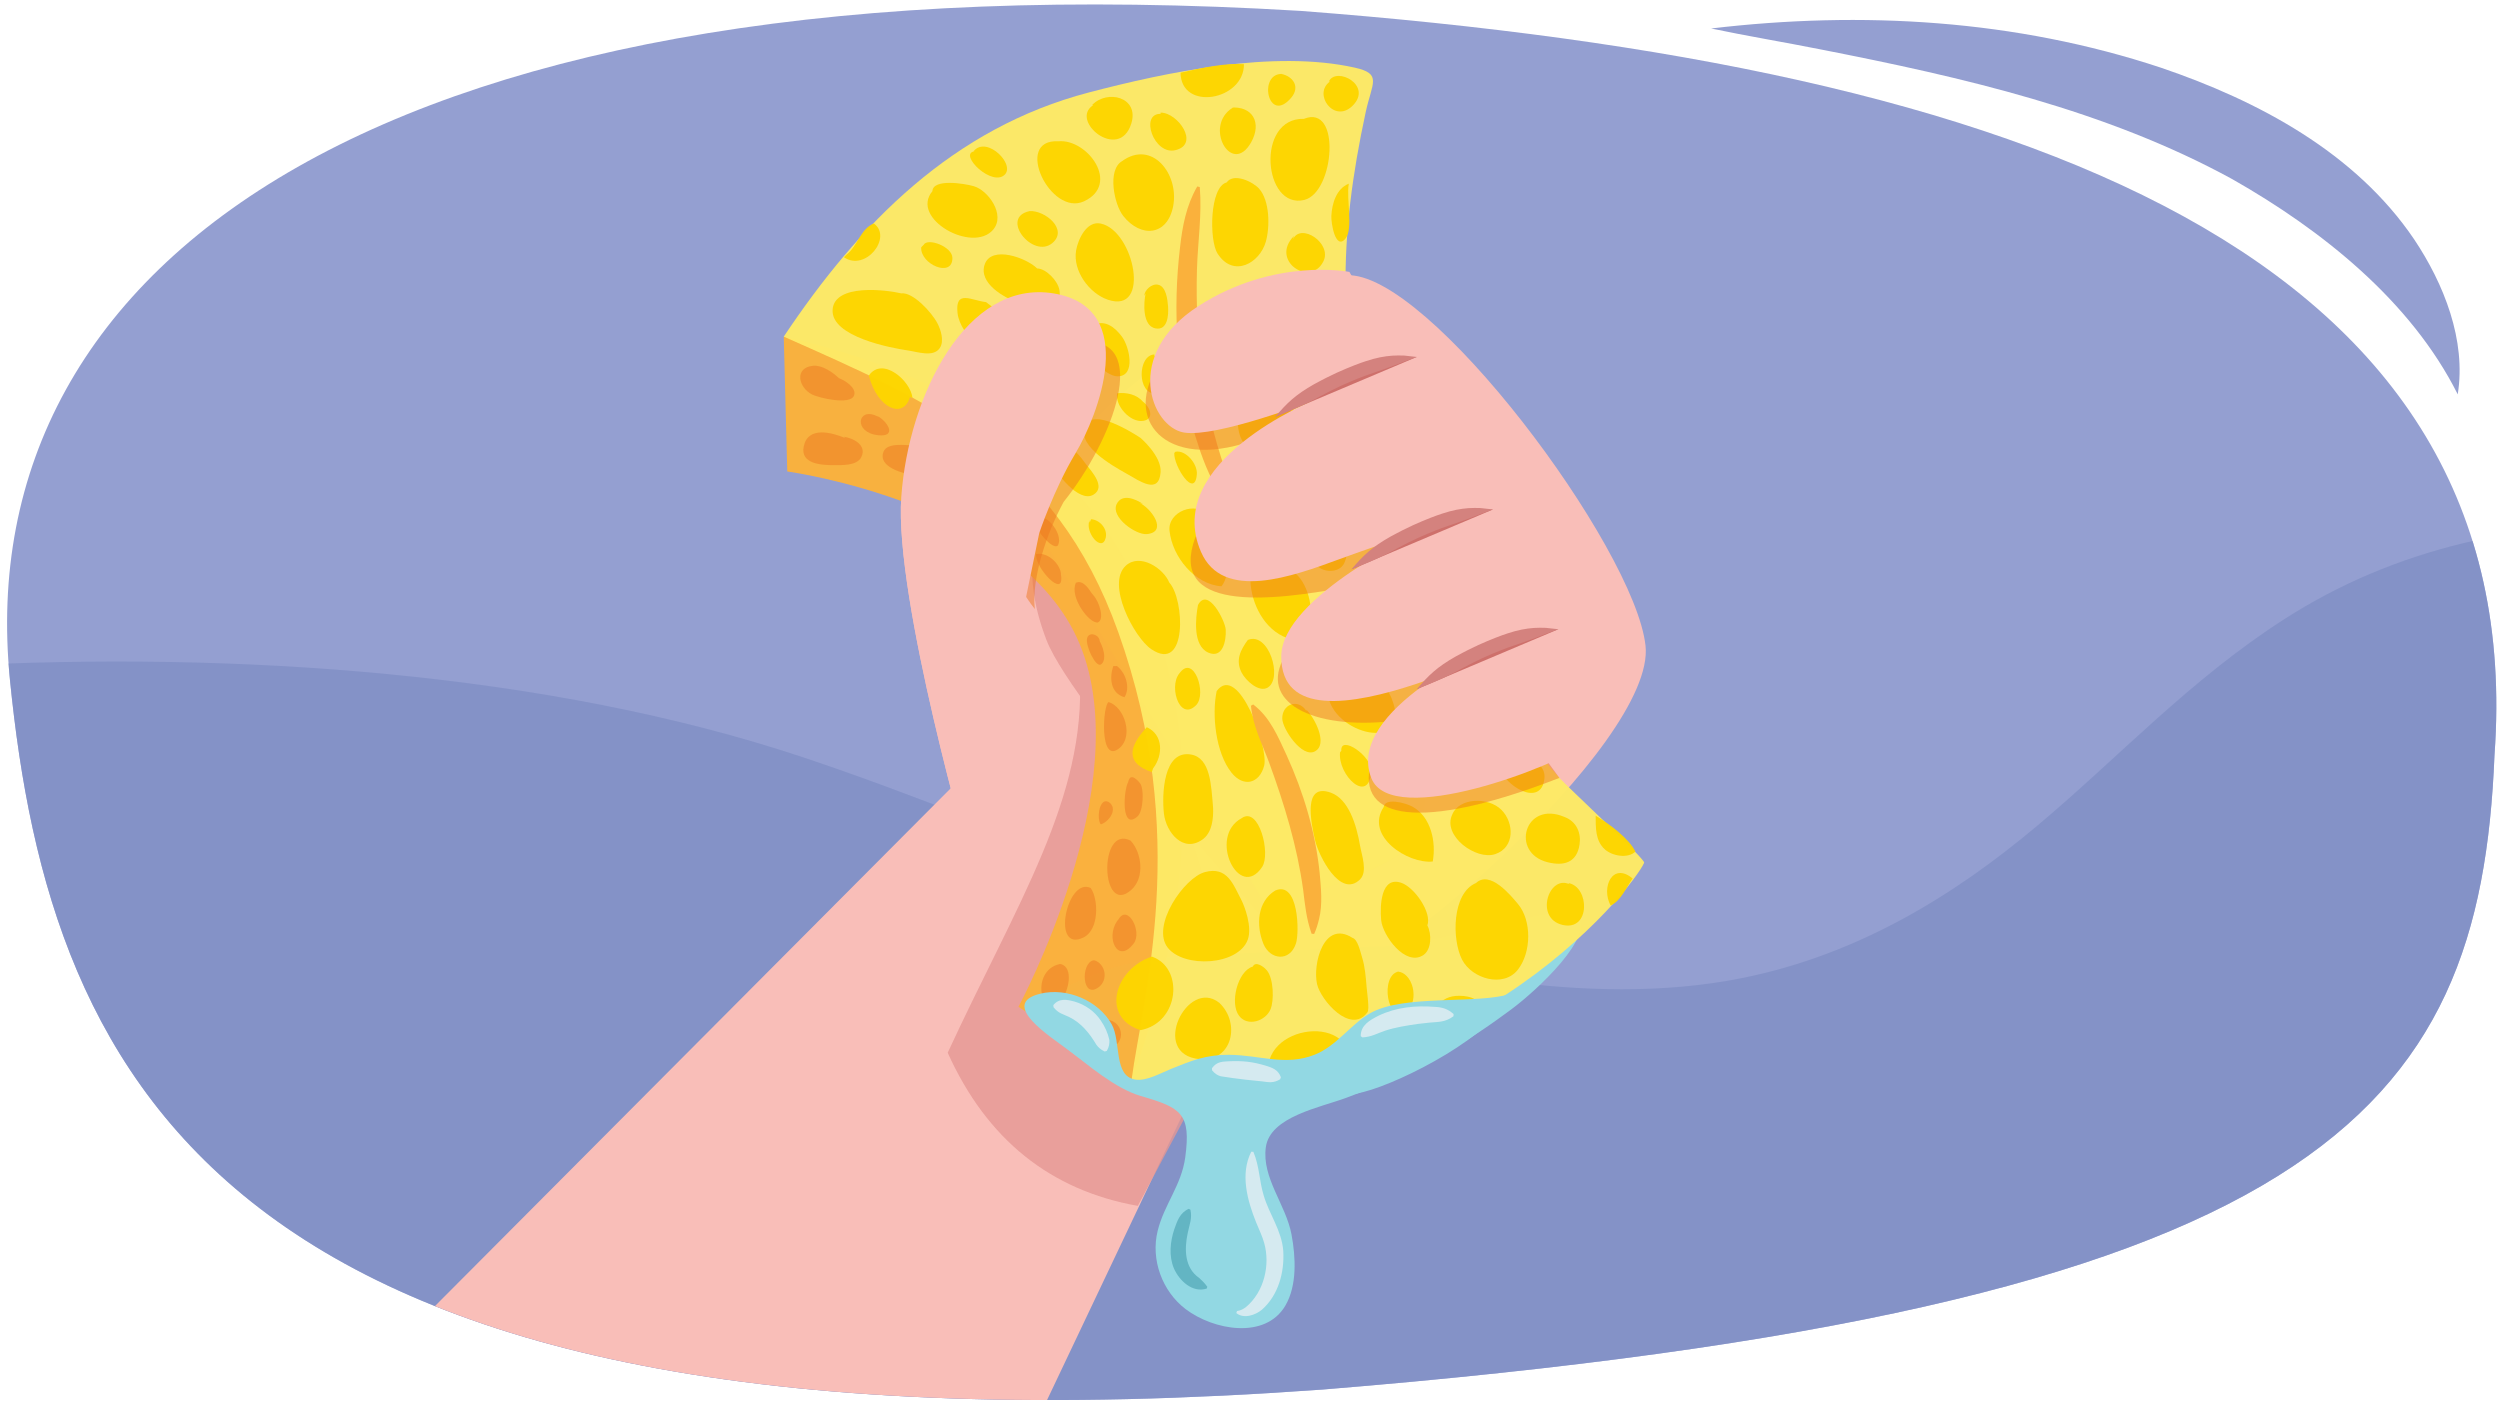 <?xml version="1.0" encoding="UTF-8"?><svg id="Guides__Delete_Me_" xmlns="http://www.w3.org/2000/svg" width="760" height="427" xmlns:xlink="http://www.w3.org/1999/xlink" viewBox="0 0 760 427"><defs><style>.cls-1{fill:none;}.cls-2{clip-path:url(#clippath);}.cls-3{fill:#fab13c;}.cls-4{fill:#f9beb8;}.cls-5{fill:#e59793;}.cls-6{fill:#92d8e3;}.cls-7{fill:#ce706b;}.cls-8{fill:#d4827e;}.cls-9{fill:#d5eaf0;}.cls-10{fill:#949fd1;}.cls-11{fill:#63b5c3;}.cls-12{fill:rgba(253,233,102,.98);}.cls-13{fill:rgba(253,213,0,.98);}.cls-14{fill:rgba(236,118,31,.98);}.cls-15{fill:rgba(250,177,60,.98);}.cls-16{opacity:.5;}.cls-17{opacity:.8;}.cls-18{fill:#7e8dc4;opacity:.7;}</style><clipPath id="clippath"><path class="cls-1" d="M758.328,229.472c-4.396,109.072-52.807,168.218-356.178,192.943C67.556,446.713,15.206,328.627,3.024,206.659-9.746,78.803,118.146-13.393,395.333,3.311c221.184,16.798,373.96,74.498,362.996,226.161Z"/></clipPath></defs><g class="cls-2"><path class="cls-10" d="M758.328,229.472c-4.396,109.072-52.807,168.218-356.178,192.943C67.556,446.713,15.206,328.627,3.024,206.659-9.746,78.803,118.146-13.393,395.333,3.311c221.184,16.798,373.96,74.498,362.996,226.161Z"/><path class="cls-18" d="M812.409,159.455c-45.317-1.907-84.745,7.387-118.087,28.832-28.832,18.545-50.071,41.809-75.074,62.791-25.003,20.982-55.793,40.504-94.19,47.089-23.919,4.102-49.221,2.862-73.31-.744-75.776-11.344-138.795-44.205-207.354-67.122-77.723-25.98-173.317-32.413-259.105-27.837-109.698,5.85-217.649,49.369-253.873,123.831L-119.968,486.716l810.355-7.486,122.022-319.775Z"/><polygon class="cls-4" points="292.913 235.731 119.234 410.087 159.648 464.53 286.491 492.628 380.859 293.836 292.913 235.731"/><g><path class="cls-4" d="M295.237,262.579s77.532,39.623,99.052,39.623,109.258-76.15,105.948-105.948c-3.311-29.798-66.217-114.225-91.049-112.569-24.831,1.655-96.015,43.041-102.637,89.393-6.622,46.352-11.315,89.5-11.315,89.5Z"/><path class="cls-4" d="M295.237,262.579s-23.449-80.671-21.242-111.573c2.207-30.901,19.865-66.217,46.352-61.803,26.487,4.414,13.243,37.523,6.622,48.559-6.622,11.036-11.036,24.28-11.036,24.28l19.865,50.767-40.561,49.77Z"/><path class="cls-12" d="M311.517,161.491s32.494-57.94,75.883-64.562l41.653,54.629s8.823,93.544,1.881,103.477c-6.942,9.933-45.867,20.714-45.867,20.714l-73.549-114.258Z"/><g class="cls-17"><path class="cls-5" d="M328.237,205.225c1.991,37.403-19.038,69.214-40.14,114.801,11.921,26.421,31.257,41.84,57.802,46.562l30.781-57.781s-20.344-101.977-48.442-103.582Z"/><path class="cls-5" d="M315.932,162.042l78.357,128.572s-67.873-74.494-76.15-96.015c-8.277-21.521-2.207-32.557-2.207-32.557Z"/></g><path class="cls-6" d="M314.5,306.704c2.352,3.982,6.455,9.281,10.063,12.182,6.015,4.836,14.674,12.116,22.245,14.301,12.315,3.553,15.298,5.338,13.506,18.652-1.138,8.451-6.402,14.304-8.382,22.335-2.159,8.757,1.376,18.38,8.496,23.794,8.413,6.397,24.252,9.353,30.342-1.094,3.569-6.124,3.147-14.654,1.854-21.578-1.701-9.109-9.088-17.224-7.81-26.544,1.277-9.313,16.523-12.062,24.494-15.035,24.637-9.188,37.888-17.757,50.317-27.012,7.234-5.387,26.09-22.613,19.597-28.601-3.995-3.685-48.449,9.459-52.46,9.489-14.734,.111-29.574,1.261-44.289,2.033-16.923,.888-36.368,.237-51.881,7.625-3.666,1.746-18.912,6.828-16.091,9.454Z"/><path class="cls-9" d="M381.028,350.154c1.881,4.503,1.763,8.804,3.139,13.276,1.648,5.645,5.495,10.678,5.946,16.864,.378,6.466-1.462,13.415-6.475,17.842-2.013,1.679-5.537,2.883-7.8,1.033l.204-.612c1.187-.157,2.017-.665,2.775-1.249,5.453-4.57,7.398-12.732,5.486-19.477-.552-1.962-1.501-3.965-2.42-6.174-2.669-6.636-4.949-14.736-1.498-21.54l.644,.036h0Z"/><path class="cls-11" d="M361.888,367.753c.604,2.702-.336,4.623-.813,7.059-1.074,4.94-.977,10.63,3.472,13.68,.767,.73,1.619,1.461,2.469,2.684l-.164,.546c-4.31,1.412-8.332-2.366-9.964-6.087-1.622-3.797-1.139-8.255,.094-11.93,.899-2.515,1.673-5.009,4.407-6.229l.499,.277h0Z"/><path class="cls-15" d="M238.26,102.338l1.068,40.988s71.163,9.617,88.918,52.525c17.755,42.908-18.638,110.229-18.638,110.229l34.389,22.189s75.924-185.542-105.737-225.931Z"/><path class="cls-12" d="M238.26,102.338c23.065-34.588,51.535-63.424,92.767-74.233,23.846-6.251,56.295-13.009,80.772-7.552,8.478,1.89,5.307,4.559,3.363,13.579-8.098,37.575-9.391,70.633,3.688,107.716,8.323,23.598,20.469,45.632,33.983,66.62,6.457,10.028,13.332,19.082,21.225,28.01,2.322,2.626,26.199,24.713,25.759,25.794-2.94,7.235-58.525,78.577-155.82,65.996,3.325-25.177,18.137-73.974-4.057-136.117-19.365-54.221-57.704-70.28-101.68-89.814Z"/><g><path class="cls-13" d="M273.987,89.187c-4.318-1.041-20.298-3.109-20.871,4.937-.589,8.276,17.948,11.698,22.982,12.43,2.873,.418,7.604,2.113,9.56-.695,1.481-2.125,.355-5.568-.672-7.557-1.756-3.405-7.49-9.568-11-9.115Z"/><path class="cls-13" d="M299.757,91.84c-4.365-.449-9.498-3.99-8.659,3.379,.382,3.359,3.122,7.423,5.859,9.336,1.675,1.171,9.486,4.554,11.305,2.996,2.72-2.33-.699-8.653-2.251-10.552-1.873-2.292-3.962-3.256-6.253-5.159Z"/><path class="cls-13" d="M283.461,58.111c-6.977,8.308,12.269,19.084,18.484,11.681,3.78-4.502-1.507-11.929-5.929-13.196-2.836-.813-12.388-2.367-12.556,1.515Z"/><path class="cls-13" d="M280.05,75.165c-.379,5.168,9.569,9.448,9.481,3.221-.049-3.44-7.534-6.174-8.723-3.979"/><path class="cls-13" d="M315.296,81.607c-3.253-3.215-13.916-7.138-15.953-1.202-1.957,5.703,6.016,10.161,10.066,11.527,3.884,1.311,13.971,3.352,12.633-3.862-.506-2.728-4.027-6.421-6.746-6.464Z"/><path class="cls-13" d="M256.554,78.197c6.562,4.493,14.875-6.068,9.093-10.269-4.104,1.635-5.004,7.033-8.335,9.511"/><path class="cls-13" d="M313.022,64.174c-9.25,1.916,.947,14.606,6.838,9.758,5.051-4.156-2.231-10.049-6.838-9.758"/><path class="cls-13" d="M297.484,45.983c-7.375-.655,2.815,10.228,7.371,7.564,4.735-2.768-4.806-12.643-8.887-7.564"/><path class="cls-13" d="M321.738,42.952c-13.801-.75-2.418,23.009,7.815,18.238,11.14-5.194,1.075-19.056-7.815-18.238Z"/><path class="cls-13" d="M334.624,67.964c-4.314-.938-6.945,4.874-7.504,8.264-.998,6.052,3.926,12.928,9.669,14.883,13.235,4.507,8.004-20.986-2.165-23.147Z"/><path class="cls-13" d="M341.066,49.015c-4.511,2.683-2.361,13.16,.408,16.645,5.393,6.789,13.466,6.048,15.179-3.051,1.824-9.689-6.433-20.266-15.587-13.594Z"/><path class="cls-13" d="M332.35,31.961c-7.421,4.718,7.945,17.409,11.576,5.548,2.455-8.019-7.375-10.42-11.955-5.548"/><path class="cls-13" d="M352.815,34.614c-6.403-.091-2.059,12.592,4.483,11.043,7.582-1.795,.743-11.474-4.483-11.422"/><path class="cls-13" d="M358.878,22.108c.196,11.865,19.365,8.416,19.279-2.596-5.656-.397-12.661,1.06-19.279,2.596Z"/><path class="cls-13" d="M374.795,32.719c-9.106,5.497-.396,21.073,5.534,10.575,3.35-5.93,.532-11.16-6.292-10.575"/><path class="cls-13" d="M389.955,22.487c-7.656-.512-4.536,15.604,2.583,7.211,2.809-3.312,.506-6.499-2.962-7.211"/><path class="cls-13" d="M328.939,103.967c.353,3.22,7.072,10.459,10.816,10.442,5.663-.026,3.564-9.059,1.312-12.071-2.02-2.701-4.93-5.114-8.318-3.685-2.963,1.25-4.933,4.438-3.809,5.313Z"/><path class="cls-13" d="M348.267,89.187c-.596,2.786-1.067,9.92,3.049,10.656,3.687,.659,3.958-4.124,3.775-6.668-.158-2.198-.627-6.091-3.021-6.622-1.908-.424-4.187,1.621-4.183,3.392"/><path class="cls-13" d="M396.397,36.13c-14.772-.408-12.334,27.755,.147,24.637,9.09-2.27,11.286-29.278-.147-24.637Z"/><path class="cls-13" d="M404.356,24.76c-5.377,3.696,1.182,12.94,6.802,7.412,6.32-6.217-4.931-12.074-7.181-7.412"/><path class="cls-13" d="M372.901,55.458c-5.223,1.395-5.307,17.652-2.781,21.599,4.818,7.53,12.817,2.947,14.679-3.546,1.278-4.46,1.255-12.454-2.035-16.157-1.856-2.09-7.712-4.919-9.862-1.896Z"/><path class="cls-13" d="M393.365,71.754c-7.393,7.416,4.902,15.661,8.925,7.744,2.835-5.579-7.036-12.022-9.304-6.607"/><path class="cls-13" d="M410.041,55.837c-3.811,1.512-5.135,6.109-5.309,9.813-.103,2.201,1.228,10.306,4.174,7.04,2.67-2.959,.267-12.212,1.135-16.853Z"/><path class="cls-13" d="M350.92,107.757c-5.132,.235-5.341,12.218,.568,11.945,5.554-.257,2.383-9.444-.568-11.566"/><path class="cls-13" d="M376.311,125.569c-.344,5.416,.698,10.668,6.076,11.837,8.202,1.784,13.907-4.44,10.976-12.623-2.724-7.604-13.72-5.484-17.051,.786Z"/><path class="cls-13" d="M346.751,133.149s-13.081-8.916-16.301-4.488c-4.457,6.13,7.743,12.934,12.007,15.321,3.956,2.215,9.867,6.554,10.365-.464,.346-4.869-6.071-10.369-6.071-10.369Z"/><path class="cls-13" d="M356.983,137.696c-.245,3.987,6.29,14.206,6.859,6.445,.227-3.092-3.284-7.379-6.48-6.824"/><path class="cls-13" d="M347.509,122.158c-1.934-2.25-5.038-2.949-7.901-2.596-.684,3.684,3.951,9.007,7.928,8.379,3.479-.549,2.158-4.151-.027-5.784"/><path class="cls-13" d="M319.464,140.349c1.292,3.127,8.433,12.642,12.898,10.063,4.012-2.316-.605-7.184-2.214-9.296-1.801-2.363-3.7-5.339-7.063-5.313-2.926,.023-4.449,1.68-3.621,4.545Z"/><path class="cls-13" d="M347.509,153.235c-2.324-1.572-6.473-3.323-8.06,.048-1.859,3.949,5.884,9.406,9.187,9.083,6.626-.646,1.171-8.04-2.265-9.51"/><path class="cls-13" d="M367.216,156.645c-3.682-4.491-12.292-1.063-11.68,4.71,.846,7.979,7.708,16.317,15.801,16.88,3.154-3.899,2.123-13.435-.33-17.563-1.288-2.168-3.606-3.657-3.79-4.027Z"/><path class="cls-13" d="M355.467,177.11c-1.778-4.378-8.926-9.048-13.207-5.155-6.104,5.551,2.523,21.854,7.712,25.381,11.08,7.53,10.145-15.229,5.495-20.226Z"/><path class="cls-13" d="M331.213,158.161c-1.507,3.748,3.839,9.947,4.925,5.324,.659-2.803-1.977-5.561-4.482-5.636-.098,.42-.253,.703-.444,1.07"/><path class="cls-13" d="M364.184,183.932c-.729,3.966-1.644,12.349,3.125,14.454,4.342,1.916,5.494-3.445,5.313-6.984-.131-2.573-5.415-13.163-8.438-7.47Z"/><path class="cls-13" d="M380.101,175.215c-.193,6.862,3.381,15.089,9.928,18.221,4.224,2.021,7.399,.181,8.272-4.56,.941-5.106-1.194-13.211-6.128-15.679-3.421-1.711-9.401-1.84-12.071,2.017Z"/><path class="cls-13" d="M399.429,168.773c-.8,5.08,7.526,6.562,9.299,2.247,3.314-8.07-6.724-5.53-9.677-2.247"/><path class="cls-13" d="M379.343,194.543c-2.19,2.991-3.817,6.091-1.92,9.872,1.262,2.516,5.344,6.236,8.002,4.581,4.612-2.872,.234-17.077-6.082-14.453Z"/><path class="cls-13" d="M359.257,204.018c-4.481,3.267-.942,15.792,4.385,10.324,3.357-3.446-.811-15.824-5.143-9.566"/><path class="cls-13" d="M369.869,210.082c-1.53,7.22-.31,18.762,4.502,24.798,3.646,4.573,8.476,3.36,9.926-2.079,1.444-5.416-7.815-31.592-14.428-22.719Z"/><path class="cls-13" d="M368.732,244.948c-.544-6.118-.732-14.544-6.661-15.574-8.455-1.47-8.887,12.221-8.237,17.971,.646,5.715,5.964,12.273,11.976,7.673,3.322-2.542,3.058-8.537,2.922-10.07Z"/><path class="cls-13" d="M377.448,248.738c-10.364,5.578-.755,25.372,6.253,14.795,2.663-4.02-.983-18.582-6.253-14.795Z"/><path class="cls-13" d="M397.155,216.145c-2.622-4.041-7.546-1.975-7.336,2.437,.148,3.127,5.954,11.852,9.852,9.867,4.231-2.154-.079-10.34-2.516-12.683"/><path class="cls-13" d="M403.598,210.461c.91,12.969,26.293,18.859,19.428,1.78-1.889-4.701-6.801-7.823-11.935-7.472-2.411,.165-8.975,1.839-7.494,5.692Z"/><path class="cls-13" d="M407.388,228.652c-.837,6.958,8.769,16.15,9.458,5.877,.315-4.702-9.518-11.295-9.079-6.256"/><path class="cls-13" d="M413.451,257.075c-1.092-6.43-3.505-14.159-8.88-16.102-8.6-3.109-6.039,9.082-4.764,14.553,1.073,4.602,7.621,17.737,13.643,11.815,2.393-2.354,.469-7.509,.001-10.265Z"/><path class="cls-13" d="M420.652,245.327c-5.856,8.843,7.374,17.373,14.902,16.569,1.073-5.877-.479-13.562-6.195-16.691-2.153-1.179-8.421-2.779-8.707,.122Z"/><path class="cls-13" d="M433.916,281.33c1.428-3.936-3.949-11.625-7.95-12.967-6.14-2.059-6.506,6.811-6.091,11.358,.42,4.606,7.286,14.164,12.753,10.671,2.623-1.676,2.621-6.533,1.287-9.062Z"/><path class="cls-13" d="M448.696,268.445c-7.321,3.093-7.37,17.164-4.219,23.299,2.976,5.794,12.543,8.621,16.924,3.078,4.19-5.303,4.264-14.976,.08-19.983-2.324-2.782-8.556-10.349-12.784-6.394Z"/><path class="cls-13" d="M441.496,247.601c-3.129,6.454,7.203,14.004,13.037,12.058,6.05-2.018,5.811-9.617,1.847-13.516-3.993-3.927-12.816-3.661-14.883,1.458Z"/><path class="cls-13" d="M455.897,233.199c1.321,5.692,12.659,12.497,13.613,3.442,.697-6.616-11.169-8.789-12.855-3.821"/><path class="cls-13" d="M475.604,248.359c-12.121-5.166-16.572,10.889-5.161,13.753,5.116,1.284,8.922,.05,9.744-5.394,.515-3.41-.852-6.963-4.583-8.359Z"/><path class="cls-13" d="M477.12,268.823c-6.258-3.013-10.703,10.32-2.132,12.344,8.619,2.035,8.287-11.663,1.753-12.723"/><path class="cls-13" d="M489.626,275.266c-2.965-5.453,.55-13.352,6.707-8.195-1.956,2.647-3.569,6.839-6.707,8.195"/><path class="cls-13" d="M485.079,247.98c.033,3.647-.141,7.6,2.821,10.25,2.213,1.98,6.932,2.868,9.256,.664-1.72-3.673-7.533-8.242-12.078-10.914Z"/><path class="cls-13" d="M277.398,121.021c-.462-5.218-9.165-12.814-13.272-6.839,2.66,10.249,10.619,13.281,12.514,6.46"/><path class="cls-13" d="M387.681,270.718c-5.474,3.323-5.894,10.598-3.596,16.213,1.993,4.87,8.014,5.583,9.888-.123,1.109-3.376,.778-19.136-6.292-16.09Z"/><path class="cls-13" d="M377.448,273.75c-2.592-5.002-4.354-10.425-11.127-8.644-6.361,1.672-16.516,16.439-11.307,23.012,4.935,6.228,21.337,5.45,24.29-2.416,1.465-3.902-1.008-10.317-1.855-11.951Z"/><path class="cls-13" d="M380.859,293.836c-4.601,1.334-7.111,11.125-4.18,14.971,2.576,3.381,7.956,1.649,9.518-1.884,1.205-2.724,.951-9.377-.985-11.818-1.069-1.349-3.563-3.002-4.354-1.268Z"/><path class="cls-13" d="M370.627,304.827c-9.639-7.691-21.271,15.7-5.965,17.149,10.021,.949,12.556-11.049,5.965-17.149Z"/><path class="cls-13" d="M411.177,285.12c-8.774-5.62-12.186,8.043-10.785,14.083,1.119,4.827,10.202,15.454,15.317,8.529,.664-.899-.145-6.186-.259-7.615-.237-2.975-.475-6.109-1.345-8.978-.659-2.171-1.39-5.549-2.928-6.018Z"/><path class="cls-13" d="M425.2,295.352c-5.787,.97-3.59,16.409,2.469,11.919,3.889-2.881,1.946-12.031-3.227-11.919"/><path class="cls-13" d="M434.295,314.68c-.228-4.938,2.045-10.725,7.155-11.762,2.481-.503,7.26-.198,8.378,2.477,0,0-10.309,8.62-15.533,9.285Z"/><path class="cls-13" d="M410.42,323.776c.987-16.628-29.755-11.862-24.323,5.542,5.036-.863,24.323-5.542,24.323-5.542Z"/><path class="cls-13" d="M350.541,233.578c3.058-3.94,3.156-10.222-1.913-12.503-5.666,6.06-6.424,10.987,1.534,13.64"/><path class="cls-1" d="M344.098,236.231c-8.297,3.495,.094,22.886,4.215,14.562,2.098-4.238-.214-12.002-4.215-14.562Z"/><g class="cls-16"><path class="cls-14" d="M255.038,114.958c-1.843-1.77-5.096-4.011-7.783-3.775-5.856,.516-4.598,6.555-.458,8.71,2.042,1.063,11.695,3.362,12.835,.358,.912-2.404-2.939-4.685-4.594-5.294"/><path class="cls-14" d="M256.933,133.149c-4.031-1.652-11.361-3.739-12.616,2.635-1.045,5.305,5.466,5.639,9.282,5.627,2.505-.008,6.895,.176,8.219-2.402,1.851-3.606-2.312-5.802-5.263-6.239"/><path class="cls-14" d="M267.165,126.706l-.67-.25c-5.84-2.756-7.169,5.065,.478,5.858,5.557,.576,3.177-3.715,.192-5.608Z"/><path class="cls-14" d="M279.028,135.642l-1.252-.22c-2.634-.064-8.06-.955-9.186,1.889-1.899,4.795,6.368,6.735,9.403,7.214,9.664,1.526,6.254-7.857,1.034-8.883Z"/><path class="cls-14" d="M315.296,158.54l-.379,.758c-.028,2.013,5.122,7.905,6.631,6.593,2.245-3.792-5.175-11.676-6.252-7.351Z"/><path class="cls-14" d="M322.532,174.684l-.035-.605c-.615-3.118-4.205-6.296-7.522-5.647-.565,3.947,8.817,14.075,7.558,6.252Z"/><path class="cls-14" d="M332.35,180.9l-.566-.705c-.787-1.181-2.631-4.071-4.724-3.018-2.032,4.363,4.134,12.533,6.701,12.05,2.026-.83,.614-6.042-1.411-8.327Z"/><path class="cls-14" d="M334.343,194.959l-.131-.591c-.591-1.706-3.412-2.297-3.771-.21-.402,2.334,2.656,8.74,4.193,7.859,1.547-.89,1.35-3.974-.29-7.058Z"/><path class="cls-14" d="M339.55,202.466l-1.137,.036c-1.22,3.709-.783,8.251,3.418,9.464,1.907-2.885,.343-7.53-2.281-9.5Z"/><path class="cls-14" d="M337.045,213.423c4.87,1.536,7.552,10.366,3.334,13.95-6.371,5.414-5.087-13.476-3.334-13.95Z"/><path class="cls-14" d="M337.098,243.843s-1.05-.656-1.837,.131c-1.677,1.677-1.444,6.168-.561,6.628,2.666-.918,5.205-4.841,2.398-6.759Z"/><path class="cls-14" d="M343.719,255.559c-9.856-5.086-9.173,23.419,.222,14.945,4.171-3.763,3.148-11.317-.222-14.945Z"/><path class="cls-14" d="M331.592,269.96c-7.281-3.568-12.203,20.046-2.124,14.987,4.66-2.339,4.548-11.443,2.124-14.987Z"/><path class="cls-14" d="M339.985,279.538l-.394,.459c-3.543,5.249,.255,13.182,5.059,6.82,2.712-3.592-1.853-12.212-4.665-7.279Z"/><path class="cls-14" d="M322.117,293.078c-9.159,2.058-5.594,17.803,.689,10.61,1.998-2.288,3.685-9.59-.31-10.61"/><path class="cls-14" d="M332.729,291.941h-.379c-3.913,.917-3.462,12.075,1.705,8.119,2.963-2.269,1.963-7.066-1.326-8.119Z"/><path class="cls-14" d="M336.442,309.984l-.853-.262c-4.002-1.115-7.15,.355-7.058,3.725,.095,3.488,3.969,5.436,7.076,5.406,7.009-.069,6.531-8.407,.835-8.869Z"/><path class="cls-14" d="M346.565,238.087c-1.295-1.614-3.031-2.909-3.561-.478l-.043,.138c-1.41,2.497-2.26,15.044,2.878,10.421,1.737-1.563,2.058-8.422,.726-10.081Z"/></g><path class="cls-13" d="M346.751,313.164c11.837-2.305,13.264-18.949,3.411-22.36-11.486,3.84-15.538,18.57-3.411,22.36Z"/></g><path class="cls-3" d="M364.732,56.867c.701,8.409-.613,16.746-.856,25.055-.557,20.582,1.715,41.401,8.59,60.869,1.188,3.968,2.505,7.884,3.329,12.189l-.691,.368c-1.492-1.582-2.884-3.278-4.049-5.102-3.608-5.385-5.783-11.556-7.689-17.706-5.796-18.473-6.896-38.181-4.637-57.324,.718-6.441,1.898-12.783,5.245-18.541l.759,.192h0Z"/><g class="cls-16"><path class="cls-14" d="M350.747,113.435c-8.853,16.917,6.955,30.864,34.489,18.735l-21.882,31.256c-8.044,21.956,20.073,20.321,49.557,14.345l-23.039,23.039c-6.561,13.288,10.369,21.686,36.308,18.061l-9.791,14.542c-3.202,17.282,19.477,17.956,57.67,3.065l-92.033-125.985-31.278,2.941Z"/><path class="cls-14" d="M328.939,103.967c21.373-1.835,9.367,29.994-5.579,48.591-5.218,9.558-9.821,23.429-8.771,32.596-14.482-18.292-13.381-43.678,14.35-81.188Z"/></g><path class="cls-4" d="M410.22,82.663s-22.691-4.542-45.867,10.357c-23.176,14.899-14.371,36.814-4.439,38.469,9.933,1.655,39.341-9.729,39.341-9.729,0,0-46,18.607-34.163,45.979,6.603,15.27,27.847,7.496,42.168,2.219,14.056-5.179,25.103-8.468,25.103-8.468,0,0-42.858,19.85-42.858,38.06s21.338,14.914,41.203,8.292c19.865-6.622,23.176-11.588,23.176-11.588,0,0-45.144,19.571-37.007,40.285,6.173,15.713,56.872-3.866,65.149-10.488,8.277-6.622-71.807-143.389-71.807-143.389Z"/><g><path class="cls-7" d="M387.667,126.727s21.521-16.554,43.041-18.21"/><path class="cls-8" d="M387.667,126.727c5.041-2.047,8.369-3.325,13.812-6.33,.458-.261,1.073-.576,1.966-1.035,.889-.468,2.06-1.071,3.671-1.817,.149-.057,.478-.24,.478-.24l.256-.108,.255-.12c3.73-1.687,6.866-2.87,8.449-3.388,1.464-.473,2.743-.991,3.956-1.368,1.209-.389,2.299-.896,3.392-1.245,1.088-.377,2.14-.837,3.248-1.259,1.113-.385,2.272-.816,3.559-1.299-1.337-.172-2.592-.318-3.82-.425-1.222-.071-2.399-.022-3.62,.029-2.422,.174-4.957,.641-8.036,1.668-1.676,.531-4.97,1.764-8.859,3.521l-.264,.128-.255,.136s-.363,.146-.507,.229c-1.676,.78-2.89,1.408-3.81,1.897-.925,.48-1.561,.811-2.032,1.086-5.6,3.162-8.339,5.764-11.838,9.943Z"/></g><g><path class="cls-7" d="M410.843,173.079s21.521-16.554,43.041-18.21"/><path class="cls-8" d="M410.844,173.079c5.041-2.047,8.369-3.325,13.812-6.33,.458-.261,1.073-.576,1.966-1.035,.889-.468,2.06-1.071,3.671-1.817,.149-.057,.478-.24,.478-.24l.256-.108,.255-.12c3.73-1.687,6.866-2.87,8.449-3.388,1.464-.473,2.743-.991,3.956-1.368,1.209-.389,2.299-.896,3.392-1.245,1.088-.377,2.14-.837,3.248-1.259,1.113-.385,2.272-.816,3.559-1.299-1.338-.172-2.592-.318-3.82-.425-1.222-.071-2.399-.022-3.62,.029-2.422,.174-4.957,.641-8.036,1.668-1.677,.531-4.97,1.764-8.859,3.521l-.264,.128-.255,.136s-.363,.146-.507,.229c-1.676,.78-2.89,1.408-3.81,1.897-.925,.48-1.561,.811-2.032,1.086-5.6,3.162-8.339,5.764-11.838,9.943Z"/></g><g><path class="cls-7" d="M430.708,209.498s21.521-16.554,43.041-18.21"/><path class="cls-8" d="M430.709,209.498c5.041-2.047,8.369-3.325,13.812-6.329,.458-.261,1.073-.576,1.966-1.035,.889-.468,2.06-1.071,3.671-1.817,.149-.057,.478-.24,.478-.24l.256-.108,.255-.12c3.73-1.687,6.866-2.87,8.449-3.388,1.464-.473,2.743-.991,3.956-1.368,1.209-.389,2.299-.896,3.392-1.245,1.088-.377,2.14-.837,3.248-1.259,1.113-.385,2.272-.816,3.559-1.299-1.337-.172-2.592-.318-3.82-.425-1.222-.071-2.399-.022-3.62,.029-2.422,.174-4.957,.641-8.036,1.668-1.676,.531-4.97,1.764-8.859,3.521l-.264,.128-.255,.136s-.363,.146-.507,.229c-1.676,.78-2.89,1.408-3.81,1.897-.925,.48-1.561,.811-2.032,1.086-5.6,3.162-8.339,5.764-11.838,9.943Z"/></g><path class="cls-4" d="M295.237,262.579s-23.449-80.671-21.242-111.573c2.207-30.901,19.865-66.217,46.352-61.803,26.487,4.414,13.243,37.523,6.622,48.559-6.622,11.036-11.036,24.28-11.036,24.28"/><path class="cls-3" d="M380.966,214.149c5.218,3.991,7.546,9.821,10.196,15.506,5.136,11.276,8.727,23.309,10.013,35.678,.402,4.502,.934,9.589-.17,14.017-.372,1.547-.822,3.078-1.492,4.561l-.781-.051c-1.628-4.576-2.006-8.779-2.575-13.367-1.807-13.236-5.748-26.092-10.329-38.632-2.139-5.782-4.923-10.966-5.538-17.318l.676-.395h0Z"/><path class="cls-1" d="M262.996,124.432c-5.673-.858-10.814,3.665-2.999,5.642,2.443,.618,5.057,1.352,5.655-1.284,.377-1.658-.925-3.24-2.278-3.979"/></g><path class="cls-6" d="M459.469,302.042c-10.085,3.406-32.77,.059-43.048,6.041-6.021,3.504-10.084,9.898-16.815,12.569-8.836,3.506-16.692,.067-25.96,.007-6.905-.045-11.402,1.754-17.608,4.27-2.99,1.212-7.321,3.67-10.626,3.302-7.046-.785-4.504-11.595-7.47-16.875-3.997-7.114-13.505-11.277-21.724-9.266-12.887,3.154,3.838,13.484,8.358,16.994,7.665,5.952,15.999,10.77,25.676,12.482,19.45,3.44,45.198,5.303,64.42,.352,11.689-3.01,39.818-17.347,44.796-29.875Z"/><path class="cls-9" d="M320.214,305.545c1.831-2.202,4.183-1.676,6.475-1.058,3.182,.922,6.144,2.995,7.969,5.788,1.231,1.776,2.119,3.746,2.58,5.841,.088,1.061-.069,2.195-.783,3.375l-.646,.167c-1.292-.628-1.978-1.321-2.509-2.052-2.081-3.493-4.618-6.675-8.343-8.471-1.854-.886-3.127-1.005-4.682-2.926l-.06-.665h0Z"/><path class="cls-9" d="M368.442,324.719c1.525-2.092,3.275-1.973,5.398-2.106,1.82-.076,3.65-.042,5.471,.164,1.821,.214,3.628,.639,5.408,1.166,2.012,.631,3.812,1.186,4.674,3.536l-.234,.625c-2.058,1.232-3.458,.897-5.469,.638l-5.01-.518c-2.521-.317-5.082-.611-7.603-1.044-.854-.253-1.703-.701-2.606-1.795l-.03-.667h0Z"/><path class="cls-9" d="M413.653,315.006c-.009-3.418,2.859-4.918,5.387-6.214,5.408-2.633,11.403-3.166,17.289-2.69,2.089,.09,3.857,.614,5.568,2.182l-.049,.666c-2.59,1.933-4.923,1.673-7.31,1.93l-3.521,.397c-3.366,.488-6.892,1.027-10.069,2.093-2.405,.811-3.92,1.829-6.74,2.005l-.555-.37h0Z"/></g><path class="cls-10" d="M747.152,119.884c-14.223-28.4-41.352-49.98-68.487-65.392-38.46-21.067-82.05-31.001-125.066-39.445-10.979-2.189-22.452-4.082-33.427-6.388,45.854-5.429,92.533-2.725,136.773,11.925,29.501,10.039,59.103,25.76,76.96,52.178,9.031,13.502,15.891,30.701,13.247,47.123h0Z"/></svg>